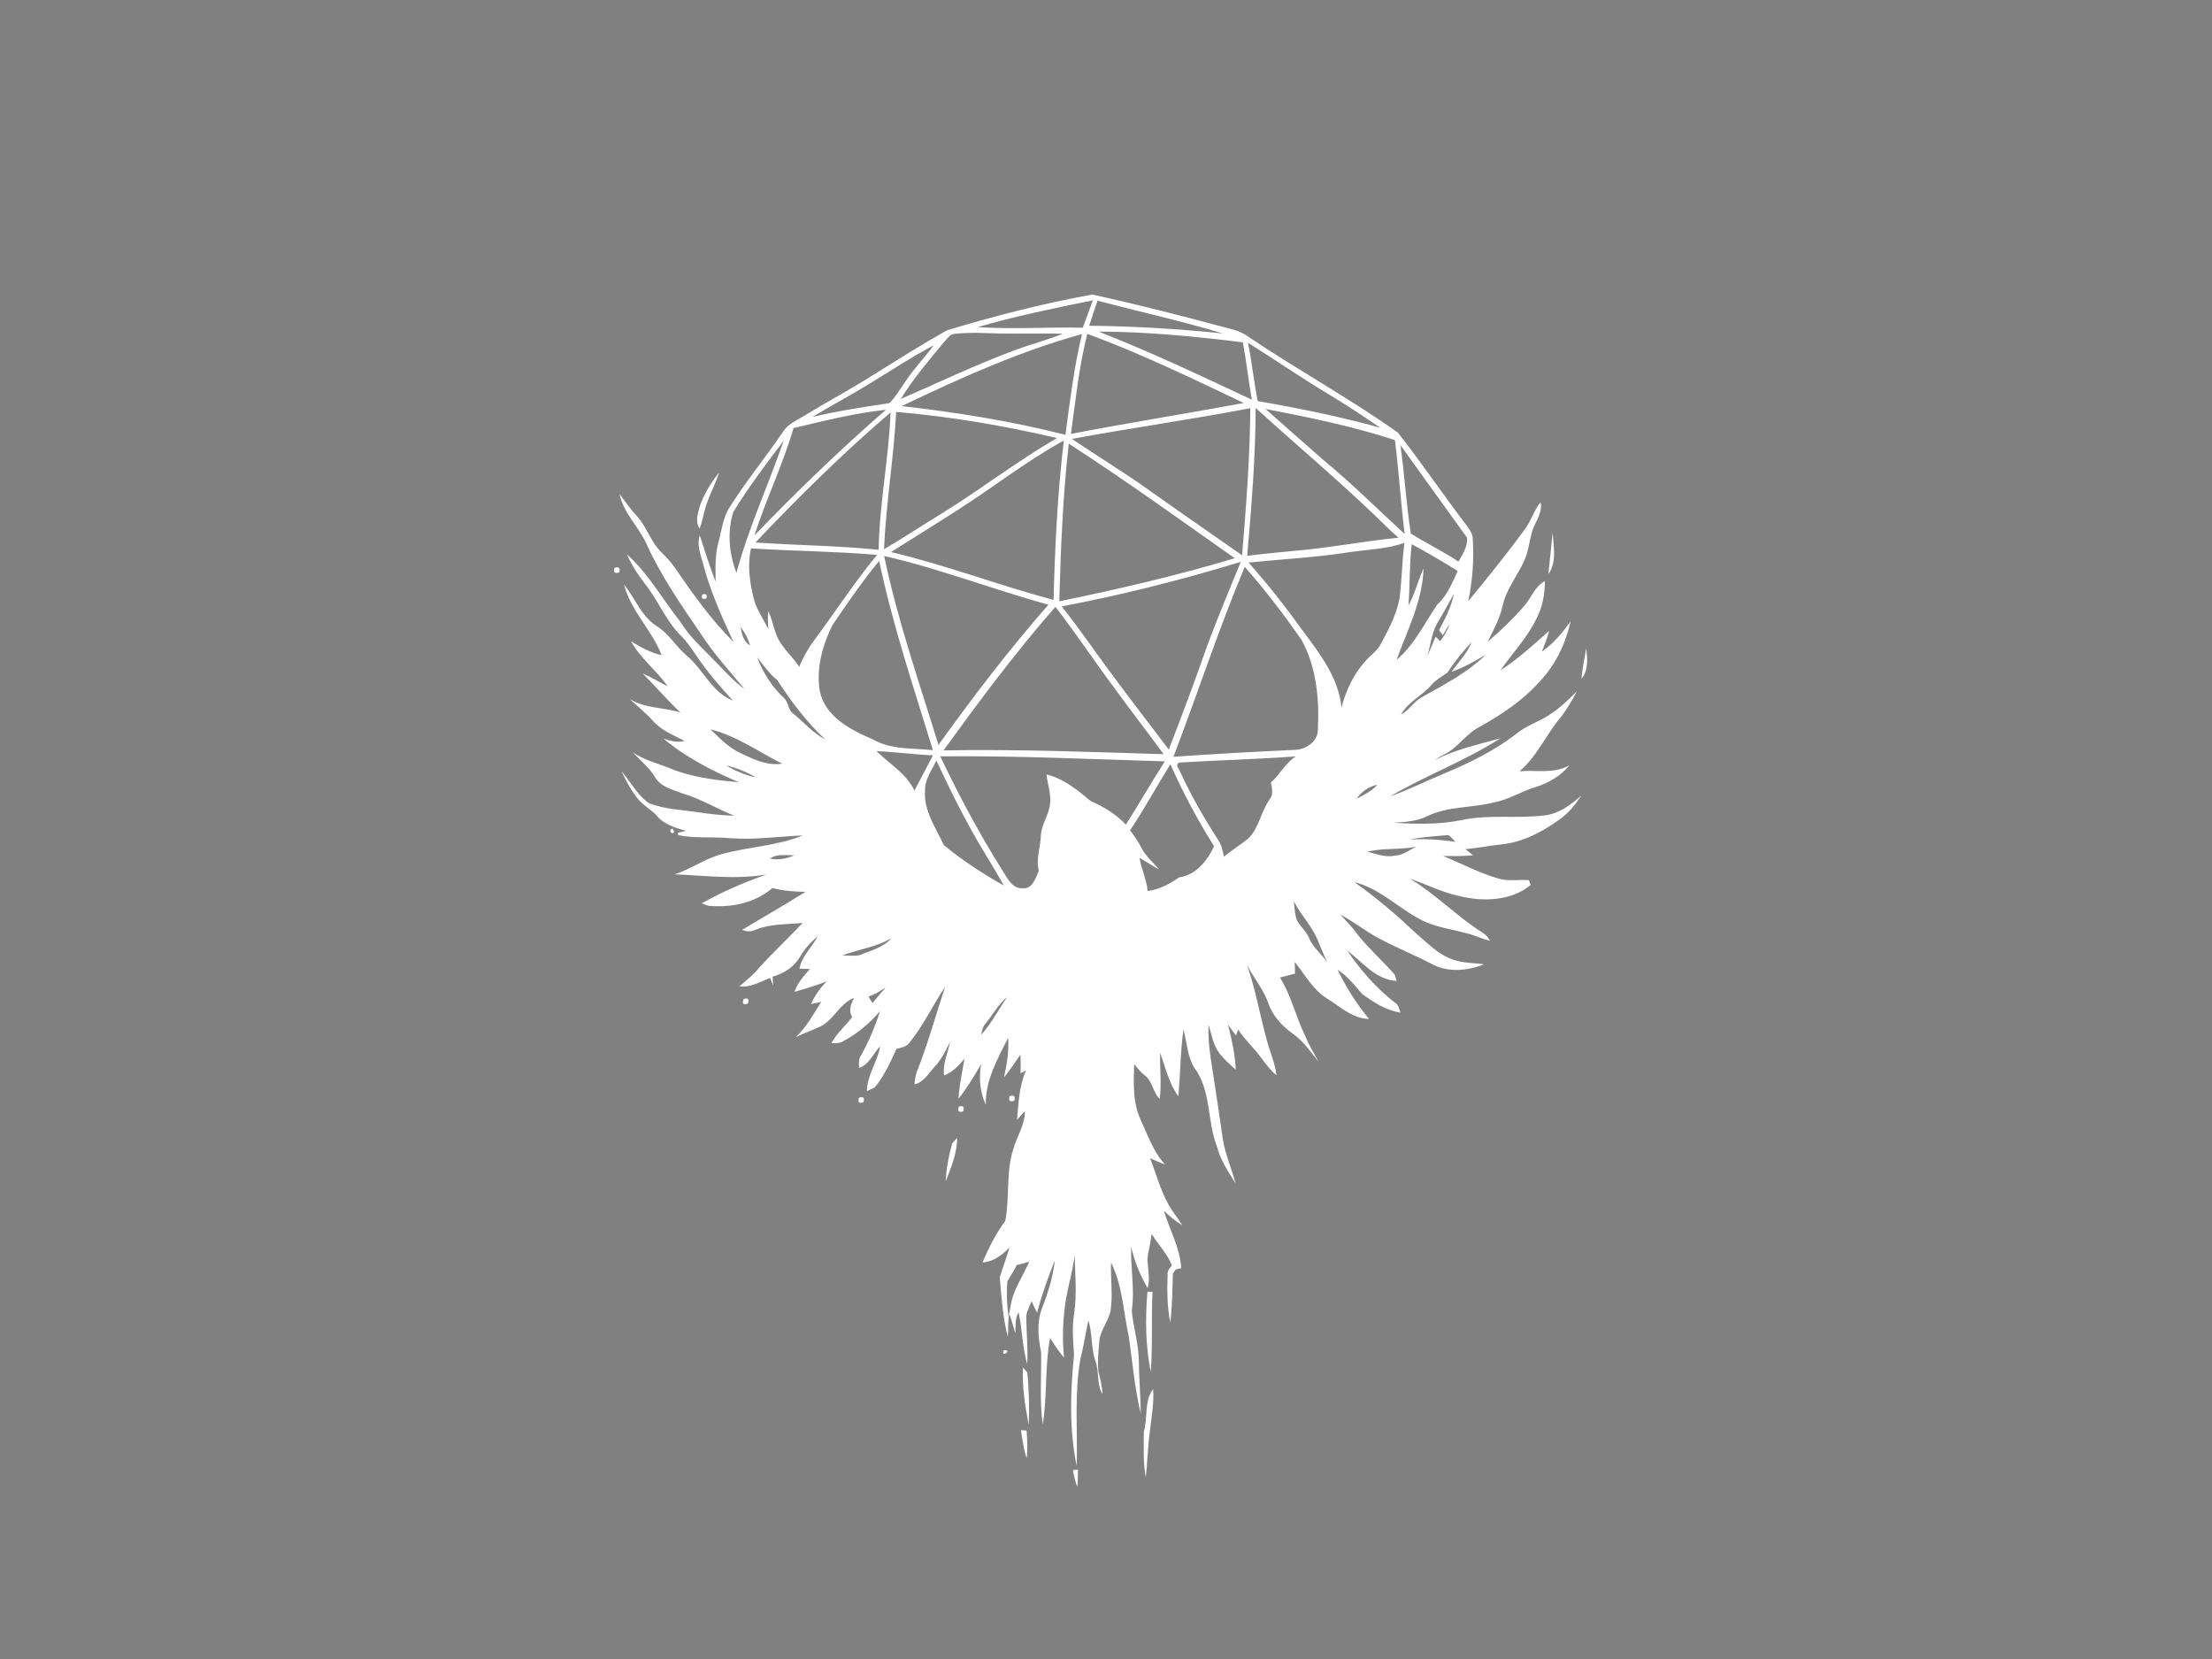 <?xml version="1.0" encoding="UTF-8" ?>
<!DOCTYPE svg PUBLIC "-//W3C//DTD SVG 1.1//EN" "http://www.w3.org/Graphics/SVG/1.1/DTD/svg11.dtd">
<svg width="800pt" height="600pt" viewBox="0 0 800 600" version="1.1" xmlns="http://www.w3.org/2000/svg">
<rect x="0" y="0" width="800" height="600" fill="#808080" stroke="none"/>
<g id="#000000ff">
<path fill="#000000" opacity="1.00" d=" M 537.25 232.23 C 537.83 232.78 537.83 232.78 537.25 232.23 Z" />
</g>
<g id="#ffffffff">
<path fill="#ffffff" opacity="1.00" d=" M 342.44 119.47 C 359.71 114.25 377.26 109.75 395.01 106.52 C 411.84 110.19 428.57 114.53 445.22 118.99 C 447.65 119.55 449.94 120.60 451.95 122.09 C 469.56 133.95 488.25 144.16 505.55 156.44 C 513.97 167.10 521.56 178.41 529.80 189.21 C 531.07 190.96 532.67 192.73 532.65 195.04 C 533.12 202.53 532.55 210.07 531.02 217.42 C 538.03 208.92 544.96 200.33 551.48 191.44 C 553.78 188.40 554.72 184.57 557.18 181.65 C 557.97 185.56 555.22 188.71 554.09 192.21 C 553.10 195.83 552.75 199.64 551.14 203.07 C 548.61 208.48 544.69 213.29 543.41 219.24 C 542.39 223.81 540.09 227.91 538.07 232.08 C 542.73 228.11 547.19 223.84 551.20 219.19 C 553.83 216.26 555.06 212.04 558.76 210.16 C 558.70 214.81 557.89 219.54 555.71 223.69 C 552.40 230.62 547.00 236.18 542.67 242.43 C 549.05 238.35 554.59 233.16 560.23 228.19 C 559.66 230.78 558.53 233.18 557.64 235.67 C 561.84 232.80 565.03 228.82 568.03 224.77 C 566.21 232.87 562.48 240.65 556.68 246.66 C 550.60 253.49 542.88 258.54 534.96 262.97 C 530.18 265.42 527.34 270.35 522.54 272.73 C 521.24 273.43 519.95 274.13 518.74 274.96 C 526.25 271.11 534.52 269.26 542.61 267.03 C 529.95 275.18 515.68 280.44 502.70 288.03 C 509.28 285.75 515.50 282.56 521.94 279.91 C 531.24 276.04 540.40 271.59 548.40 265.39 C 551.81 262.55 556.10 261.19 559.83 258.86 C 563.73 256.45 567.10 253.28 570.30 250.01 C 568.63 253.32 566.67 256.47 564.46 259.43 C 559.13 265.68 555.92 273.52 549.57 278.94 C 555.61 278.43 562.03 279.97 567.56 276.78 C 564.56 280.60 560.22 283.05 555.69 284.56 C 550.45 286.04 545.81 289.17 540.42 290.18 C 532.40 292.27 523.71 291.50 516.14 295.20 C 512.33 297.09 508.05 297.28 503.90 297.58 C 512.19 298.03 520.56 298.28 528.74 296.56 C 538.69 294.44 548.92 296.18 558.94 294.86 C 564.03 294.17 568.16 290.98 571.93 287.74 C 569.79 290.92 567.38 294.01 564.23 296.23 C 557.93 300.81 550.75 304.64 542.89 305.41 C 538.58 305.86 534.33 306.74 530.01 307.10 C 530.92 307.82 531.83 308.57 532.73 309.33 C 529.14 309.71 525.53 309.59 521.93 309.59 C 528.47 312.24 534.74 315.61 541.53 317.62 C 545.23 318.87 549.14 318.02 552.94 318.31 C 553.10 318.75 553.42 319.64 553.58 320.08 C 546.51 325.89 536.53 326.16 527.97 324.11 C 521.68 322.77 515.91 319.89 509.89 317.74 C 519.37 323.50 527.11 331.62 536.49 337.52 C 537.51 338.19 538.31 339.09 538.87 340.22 C 536.00 339.66 533.42 338.20 530.58 337.58 C 524.88 336.00 518.85 335.32 513.59 332.47 C 505.50 328.26 498.91 321.24 489.80 319.04 C 497.61 324.50 504.87 330.68 511.77 337.24 C 516.13 340.87 520.14 345.34 525.70 347.11 C 529.24 348.39 533.05 348.19 536.72 348.76 C 530.67 351.14 523.43 351.86 517.59 348.50 C 511.36 345.28 504.83 342.66 498.65 339.34 C 493.84 336.79 489.58 333.34 484.79 330.78 C 487.09 333.29 489.46 335.76 491.43 338.56 C 495.49 343.45 500.24 347.73 504.43 352.50 C 504.60 353.06 504.95 354.19 505.12 354.75 C 497.64 354.42 492.77 347.96 487.25 343.77 C 492.00 350.83 497.69 357.33 504.43 362.56 C 505.82 363.28 506.00 364.89 506.48 366.24 C 501.31 365.41 496.71 362.50 492.58 359.42 C 489.87 356.31 487.37 352.96 483.77 350.77 C 486.90 357.11 490.61 363.10 495.15 368.52 C 489.16 368.40 484.71 364.08 479.92 361.11 C 474.78 357.96 471.98 352.45 468.26 347.92 C 468.29 349.32 468.33 350.72 468.37 352.13 C 466.55 352.60 464.72 353.05 462.92 353.54 C 467.07 360.16 468.68 367.90 472.14 374.85 C 473.41 378.05 475.24 380.98 476.90 383.99 C 474.06 380.55 471.58 376.75 467.90 374.12 C 463.99 371.32 460.48 367.77 458.84 363.16 C 457.11 358.01 453.53 353.85 451.05 349.09 C 454.17 358.11 455.73 367.57 458.31 376.74 C 459.42 380.80 461.21 384.68 461.65 388.90 C 459.53 387.13 457.88 384.92 456.24 382.73 C 453.62 379.11 450.24 376.11 447.80 372.35 C 447.61 372.89 447.21 373.97 447.01 374.51 C 446.05 373.20 445.12 371.87 444.15 370.59 C 445.46 375.94 446.72 381.34 446.92 386.88 C 444.87 385.00 442.75 383.16 441.03 380.97 C 438.73 377.96 438.20 374.11 437.08 370.59 C 436.73 378.53 438.54 386.30 439.61 394.12 C 440.54 399.95 441.32 405.81 442.20 411.65 C 443.05 417.31 445.40 422.57 446.89 428.06 C 444.28 423.80 441.38 419.60 440.15 414.69 C 436.47 405.38 438.17 394.38 431.88 386.09 C 429.38 381.92 429.26 376.93 428.02 372.35 C 426.88 380.34 426.91 388.48 426.15 396.53 C 422.81 391.78 421.46 386.14 419.59 380.74 C 419.40 386.31 420.17 391.89 419.42 397.45 C 416.80 394.92 416.82 390.64 413.65 388.65 C 412.34 387.53 411.31 386.15 410.18 384.87 C 410.00 391.52 409.60 398.44 412.39 404.68 C 415.03 410.36 417.06 416.48 421.37 421.19 C 419.52 420.50 417.73 419.67 415.94 418.88 C 418.12 424.42 419.60 430.27 422.54 435.49 C 423.96 438.18 425.97 440.48 427.55 443.07 C 425.09 441.68 422.97 439.82 420.94 437.88 C 422.99 444.81 426.82 451.31 427.20 458.66 C 426.68 458.78 425.65 459.03 425.13 459.15 C 424.89 459.53 424.42 460.28 424.18 460.65 C 424.02 466.54 423.98 472.45 423.23 478.30 C 422.12 472.65 422.07 466.84 422.28 461.11 C 422.13 459.74 422.96 458.70 423.79 457.73 C 422.41 453.46 418.69 450.16 416.53 446.20 C 416.20 448.34 415.88 450.51 415.39 452.64 C 414.28 457.00 416.38 461.51 415.04 465.86 C 412.37 461.19 410.24 456.17 409.11 450.90 C 408.81 458.61 410.49 466.31 409.32 474.01 C 409.84 480.00 411.78 485.84 411.87 491.91 C 411.92 498.36 412.51 504.78 412.57 511.23 C 410.36 502.10 409.59 492.69 408.25 483.42 C 406.28 474.45 406.01 465.00 401.83 456.64 C 401.60 462.37 402.52 468.13 401.68 473.83 C 401.01 477.79 397.93 480.93 397.60 484.98 C 397.27 488.64 396.87 492.35 397.25 496.02 C 397.90 498.73 398.64 501.43 398.72 504.24 C 396.49 500.53 397.69 496.07 396.12 492.16 C 394.55 487.42 395.11 482.29 393.63 477.53 C 392.58 482.21 391.93 486.98 390.71 491.63 C 388.49 504.38 389.77 517.37 389.41 530.22 C 386.66 516.98 387.10 503.35 388.44 489.97 C 388.10 484.98 387.67 479.97 388.48 475.00 C 389.53 468.01 388.83 460.97 388.64 453.97 C 388.04 459.29 386.49 464.44 385.54 469.70 C 384.40 476.72 384.10 483.88 384.82 490.96 C 382.87 488.81 381.36 486.33 379.77 483.93 C 377.83 494.23 378.80 504.82 377.12 515.17 C 375.90 506.51 376.71 497.74 376.53 489.03 C 375.43 483.76 374.91 478.19 376.89 473.04 C 379.10 467.47 380.84 461.71 381.51 455.73 C 379.06 461.97 376.77 468.27 375.07 474.76 C 374.37 473.38 373.71 472.00 373.09 470.61 C 372.31 472.66 370.97 474.64 371.17 476.93 C 371.24 482.41 371.81 487.88 371.51 493.36 C 369.74 487.24 369.71 480.78 368.38 474.57 C 367.05 476.93 367.35 479.65 367.22 482.25 C 366.45 479.89 365.92 477.44 364.99 475.14 C 364.44 477.87 364.74 480.68 364.50 483.45 C 362.62 476.45 362.24 469.17 361.57 461.98 C 362.69 458.35 364.05 454.80 365.10 451.14 C 362.48 453.93 359.30 456.29 355.34 456.59 C 357.55 451.30 360.18 446.17 363.57 441.54 C 365.23 432.91 363.73 423.89 366.51 415.46 C 367.82 410.90 370.71 406.77 370.67 401.87 C 369.67 402.90 368.72 403.96 367.81 405.06 C 368.36 399.02 368.57 392.83 371.04 387.18 C 370.55 387.43 369.57 387.93 369.08 388.18 C 369.16 385.92 369.17 383.66 369.07 381.41 C 367.08 384.16 365.31 387.07 363.09 389.66 C 364.14 384.97 364.97 380.22 364.58 375.40 C 360.77 382.98 356.28 390.81 356.54 399.58 C 354.38 394.99 353.97 389.90 354.82 384.94 C 352.30 389.20 349.77 393.49 346.66 397.36 C 346.93 392.49 347.98 387.70 348.82 382.91 C 346.76 385.36 344.50 387.80 341.44 388.95 C 340.85 384.76 342.83 380.84 343.63 376.82 C 341.97 380.00 340.43 383.30 337.93 385.94 C 335.77 388.25 334.08 391.41 330.75 392.18 C 330.89 390.62 331.03 389.06 331.61 387.60 C 335.55 377.55 338.45 367.14 341.81 356.89 C 337.40 363.50 334.01 370.81 329.00 377.01 C 327.92 378.64 325.96 378.89 324.23 379.33 C 322.02 384.21 319.76 389.18 316.32 393.33 C 315.62 393.65 314.24 394.28 313.55 394.60 C 313.50 388.85 317.44 384.02 318.31 378.40 C 315.78 381.00 314.45 384.97 310.75 386.20 C 310.58 384.63 310.45 382.98 311.44 381.64 C 314.23 376.57 316.52 371.23 318.26 365.71 C 314.59 369.97 310.28 373.70 305.31 376.37 C 303.95 377.34 302.27 377.31 300.69 377.25 C 302.58 373.66 305.81 371.07 308.18 367.82 C 306.77 365.47 307.79 363.12 308.84 360.88 C 303.30 363.12 301.29 369.64 295.69 371.69 C 293.08 372.86 290.40 373.87 287.80 375.09 C 291.70 371.49 294.18 366.77 297.01 362.36 C 295.79 362.62 294.57 362.87 293.35 363.12 C 294.60 360.03 296.65 357.40 298.90 354.97 C 295.12 356.38 291.29 357.65 287.40 358.69 C 288.35 355.44 290.77 352.96 292.92 350.45 C 291.97 350.42 290.08 350.35 289.13 350.32 C 289.99 345.80 293.64 342.57 295.76 338.63 C 293.15 340.79 290.92 343.35 289.19 346.26 C 287.06 349.84 283.36 352.14 279.41 353.23 C 279.47 354.02 279.57 355.61 279.63 356.40 C 279.35 355.72 278.79 354.36 278.50 353.68 C 274.91 355.06 271.38 357.23 267.39 356.76 C 269.94 354.53 272.64 352.44 274.75 349.76 C 279.77 344.27 285.21 339.19 290.30 333.78 C 284.59 334.38 278.66 334.03 273.24 336.26 C 271.67 337.07 269.99 336.93 268.38 336.30 C 276.03 331.72 283.77 327.27 291.34 322.55 C 287.31 322.49 283.27 322.22 279.36 321.15 C 273.05 326.65 264.40 328.32 256.26 327.59 C 255.42 327.35 254.59 327.06 253.79 326.71 C 261.25 322.48 269.17 319.12 277.25 316.25 C 266.22 318.18 255.08 316.66 244.02 316.21 C 249.91 314.27 255.04 310.52 261.06 308.89 C 270.72 306.24 280.98 305.96 290.34 302.16 C 281.56 302.49 272.81 303.84 264.01 303.14 C 257.80 302.57 251.48 303.27 245.33 302.07 C 245.28 301.86 245.19 301.42 245.15 301.20 C 245.86 301.03 247.30 300.67 248.02 300.49 C 244.34 299.38 240.37 298.26 237.75 295.26 C 235.58 292.73 232.46 291.25 230.43 288.59 C 228.16 285.62 226.29 282.34 224.80 278.92 C 228.02 282.77 230.46 287.39 234.57 290.41 C 240.22 292.71 246.43 292.86 252.39 293.74 C 256.73 294.42 261.11 294.90 265.51 295.01 C 259.27 292.49 253.48 288.92 247.00 287.01 C 243.39 285.61 239.00 284.68 236.90 281.07 C 234.77 277.57 231.58 274.97 228.78 272.05 C 232.62 274.69 237.12 275.90 241.44 277.51 C 249.53 281.02 258.43 282.16 267.15 282.87 C 257.48 278.77 248.03 273.87 239.93 267.12 C 242.40 267.95 244.94 268.67 247.56 267.97 C 243.62 265.86 239.26 264.21 236.22 260.79 C 233.62 257.88 230.57 255.44 227.72 252.79 C 233.27 256.29 240.03 255.74 246.12 257.70 C 241.29 253.23 237.09 248.15 232.37 243.56 C 235.54 244.85 238.42 246.71 241.48 248.23 C 237.47 242.45 231.61 238.18 228.23 231.93 C 231.71 234.04 235.29 236.08 239.30 236.95 C 235.79 227.86 228.12 220.99 225.68 211.42 C 229.74 216.34 231.94 222.92 237.54 226.47 C 241.84 229.10 244.35 233.62 248.09 236.88 C 254.32 241.85 257.25 250.34 265.09 253.37 C 260.34 248.25 255.76 242.96 251.87 237.14 C 250.13 234.58 248.40 232.00 246.18 229.83 C 241.03 224.71 238.30 217.81 233.96 212.07 C 231.18 208.47 228.52 204.71 226.75 200.49 C 234.55 207.50 239.62 216.76 246.08 224.90 C 249.55 230.61 254.66 234.98 259.23 239.77 C 262.43 243.06 265.51 246.50 269.25 249.19 C 263.89 242.71 258.17 236.49 253.58 229.41 C 246.48 218.97 239.19 208.56 233.96 197.02 C 231.16 190.62 225.53 185.71 224.07 178.69 C 226.15 181.35 228.01 184.19 230.34 186.65 C 233.96 190.57 235.35 196.04 239.22 199.75 C 241.08 201.58 242.85 203.51 244.32 205.67 C 250.69 214.92 257.22 224.19 265.24 232.11 C 261.09 223.11 256.95 214.05 254.42 204.44 C 253.57 200.88 251.84 197.31 253.09 193.61 C 254.88 199.26 256.70 204.90 258.82 210.44 C 258.77 205.61 258.54 200.70 259.86 195.99 C 261.06 191.65 261.47 186.93 264.08 183.13 C 269.99 173.82 276.98 165.27 283.19 156.17 C 284.85 153.41 287.95 152.17 290.56 150.53 C 298.87 145.47 307.47 140.89 315.68 135.68 C 324.53 130.17 333.37 124.60 342.44 119.47 M 353.58 118.31 C 366.24 119.13 378.93 118.24 391.60 118.52 C 392.85 115.23 394.01 111.90 395.26 108.61 C 381.28 111.46 367.28 114.32 353.58 118.31 M 396.93 108.75 C 395.88 111.76 394.91 114.79 393.92 117.81 C 410.07 117.97 426.20 118.92 442.26 120.60 C 427.31 116.07 412.03 112.73 396.93 108.75 M 345.41 120.72 C 343.62 120.71 342.69 122.43 341.57 123.55 C 336.01 130.23 330.34 136.86 325.78 144.29 C 339.39 138.38 352.79 131.93 366.72 126.77 C 372.54 124.55 378.61 123.07 384.37 120.68 C 376.58 120.54 368.80 120.73 361.01 120.61 C 355.82 120.43 350.59 120.17 345.41 120.72 M 397.34 119.92 C 416.15 127.30 434.46 135.95 452.74 144.55 C 451.52 137.66 450.78 130.69 449.49 123.81 C 432.18 121.67 414.78 119.97 397.34 119.92 M 326.12 146.87 C 346.05 149.12 365.88 152.31 385.33 157.26 C 386.97 145.06 388.41 132.80 391.32 120.82 C 368.70 127.06 347.24 136.76 326.12 146.87 M 393.25 120.73 C 390.20 132.60 389.01 144.82 387.32 156.93 C 408.10 152.90 429.02 149.61 449.83 145.75 C 431.21 136.90 412.61 127.86 393.25 120.73 M 314.67 138.64 C 307.84 142.91 300.68 146.61 293.81 150.80 C 302.99 148.61 312.33 147.20 321.65 145.80 C 324.08 143.42 325.69 140.37 327.68 137.64 C 330.66 133.13 334.51 129.29 337.64 124.89 C 329.74 129.06 322.30 134.02 314.67 138.64 M 451.35 123.95 C 452.77 130.95 453.48 138.06 454.88 145.07 C 469.77 147.62 484.58 150.66 499.14 154.67 C 493.02 150.47 486.82 146.37 480.44 142.55 C 470.58 136.62 461.09 130.09 451.35 123.95 M 287.00 154.83 C 283.12 168.06 277.07 180.52 272.85 193.63 C 288.08 177.85 303.85 162.57 320.42 148.19 C 309.10 149.41 298.04 152.18 287.00 154.83 M 387.67 158.74 C 396.94 165.01 406.53 170.81 415.64 177.32 C 426.77 185.25 438.05 192.97 449.22 200.83 C 450.69 183.13 452.04 165.40 452.20 147.64 C 430.76 151.73 409.13 154.76 387.67 158.74 M 454.12 147.54 C 454.08 165.41 452.61 183.23 451.06 201.02 C 457.39 200.23 463.74 199.62 470.10 199.03 C 482.05 197.97 493.85 195.60 505.80 194.48 C 502.86 192.00 500.22 189.21 497.43 186.58 C 483.40 173.12 468.50 160.61 454.12 147.54 M 457.68 147.89 C 464.63 154.06 471.61 160.22 478.61 166.35 C 488.84 174.78 498.25 184.15 508.00 193.12 C 506.64 181.82 505.91 170.46 504.49 159.17 C 489.23 154.15 473.43 150.95 457.68 147.89 M 324.11 148.97 C 323.25 165.59 320.44 182.03 319.71 198.64 C 327.00 194.37 334.04 189.69 341.25 185.29 C 355.15 176.67 368.11 166.62 382.28 158.43 C 363.13 153.95 343.71 150.65 324.11 148.97 M 273.23 196.20 C 288.07 197.24 302.97 197.31 317.77 198.85 C 318.03 182.22 321.45 165.80 322.08 149.17 C 304.90 163.88 288.75 179.76 273.23 196.20 M 265.21 185.16 C 262.94 192.32 263.67 200.22 266.35 207.18 C 270.77 190.79 277.90 175.34 283.45 159.35 C 277.10 167.74 270.70 176.17 265.21 185.16 M 345.20 185.20 C 337.53 190.01 329.93 194.90 322.23 199.66 C 342.14 204.36 361.28 211.71 381.03 216.97 C 381.53 197.72 382.46 178.46 384.75 159.33 C 370.91 166.92 358.52 176.79 345.20 185.20 M 386.54 160.47 C 384.38 179.40 383.64 198.44 383.10 217.47 C 404.45 213.09 425.69 208.15 446.58 201.89 C 426.68 187.91 406.98 173.65 386.54 160.47 M 506.47 160.95 C 507.98 171.58 508.58 182.32 510.24 192.93 C 515.85 196.54 521.92 199.37 527.47 203.10 C 529.00 200.46 530.82 197.69 530.61 194.51 C 522.57 183.33 514.49 172.16 506.47 160.95 M 486.99 199.86 C 475.24 201.67 463.35 202.24 451.54 203.46 C 458.51 211.24 464.95 219.48 471.06 227.96 C 477.27 236.34 484.15 245.13 485.18 255.89 C 486.74 249.67 489.61 243.71 493.94 238.94 C 495.81 236.84 498.33 235.24 499.55 232.61 C 502.66 226.79 505.88 220.74 506.44 214.05 C 507.01 208.15 507.17 202.21 507.91 196.33 C 501.19 198.71 493.97 198.74 486.99 199.86 M 510.58 196.81 C 509.68 204.18 509.97 211.60 509.38 218.97 C 511.75 214.72 512.83 209.95 514.85 205.57 C 514.50 217.31 509.03 227.82 505.10 238.62 C 511.54 233.23 515.16 225.46 519.79 218.65 C 523.43 215.43 525.18 210.80 527.19 206.50 C 521.76 203.10 516.21 199.87 510.58 196.81 M 272.56 216.30 C 273.55 220.35 276.05 223.78 277.84 227.50 C 277.71 225.34 277.69 223.18 277.77 221.02 C 279.25 223.58 279.57 226.60 280.70 229.31 C 282.33 233.99 286.43 237.10 289.06 241.18 C 290.60 237.28 292.80 233.69 295.33 230.36 C 302.68 220.50 309.33 210.12 317.23 200.68 C 302.05 199.38 286.80 199.31 271.60 198.33 C 270.28 204.29 271.10 210.44 272.56 216.30 M 319.77 201.08 C 324.60 224.31 332.45 246.76 339.41 269.41 C 351.94 251.97 364.99 234.83 379.20 218.69 C 359.25 213.27 339.95 205.67 319.77 201.08 M 301.07 226.07 C 297.49 233.26 295.19 241.62 296.43 249.66 C 298.29 259.13 307.54 263.96 315.64 267.38 C 322.23 271.22 330.10 270.51 337.40 271.30 C 330.43 248.64 322.85 226.09 317.96 202.86 C 311.86 210.24 306.46 218.16 301.07 226.07 M 384.00 219.33 C 391.21 228.42 397.67 238.07 404.68 247.30 C 410.59 255.30 416.73 263.12 422.69 271.09 C 427.64 258.39 432.37 245.62 436.88 232.77 C 440.62 222.83 444.70 213.02 448.74 203.20 C 427.47 209.71 405.85 215.15 384.00 219.33 M 450.18 205.01 C 440.71 227.58 433.12 250.85 424.40 273.70 C 439.11 272.70 453.84 271.83 468.57 271.19 C 472.47 271.01 476.71 268.06 476.63 263.83 C 477.19 252.80 476.10 241.18 470.68 231.35 C 464.31 222.23 457.55 213.35 450.18 205.01 M 520.40 224.36 C 517.88 228.19 517.45 232.87 516.25 237.19 C 517.29 234.91 518.19 232.57 519.21 230.29 C 519.64 230.69 520.48 231.48 520.90 231.88 C 522.26 229.94 523.55 227.92 524.35 225.67 C 523.42 226.96 522.58 228.30 521.84 229.71 C 521.37 229.12 520.91 228.52 520.46 227.93 C 522.67 223.73 524.86 219.45 525.86 214.78 C 523.97 217.93 522.34 221.24 520.40 224.36 M 341.24 271.39 C 367.78 270.91 394.32 271.95 420.84 272.76 C 415.14 264.96 409.21 257.32 403.53 249.51 C 396.11 239.61 389.29 229.26 381.71 219.48 C 367.22 235.98 354.12 253.63 341.24 271.39 M 267.84 226.68 C 268.22 229.24 268.88 231.98 271.25 233.45 C 270.64 230.96 269.30 228.75 267.84 226.68 M 523.39 243.35 C 521.41 244.68 519.32 245.88 517.72 247.69 C 514.37 251.62 509.25 253.78 506.70 258.44 C 509.62 256.85 511.31 253.80 514.18 252.18 C 522.22 247.63 530.65 243.39 537.28 236.83 C 533.32 239.16 529.32 241.45 524.97 243.00 C 527.45 239.44 530.65 236.31 532.23 232.20 C 529.03 235.70 526.00 239.38 523.39 243.35 M 537.25 232.23 C 537.83 232.78 537.83 232.78 537.25 232.23 M 273.79 237.68 C 275.96 243.21 279.15 248.48 283.60 252.47 C 285.21 254.02 284.94 256.79 286.90 258.08 C 290.71 261.21 293.97 265.09 298.42 267.38 C 291.64 261.08 286.11 253.64 281.07 245.92 C 278.16 243.61 276.08 240.55 273.79 237.68 M 256.94 263.78 C 260.23 266.94 263.48 270.33 267.67 272.30 C 272.43 274.55 277.46 277.08 282.91 276.18 C 274.32 271.94 266.36 266.08 256.94 263.78 M 317.02 271.66 C 321.67 276.30 327.83 279.77 330.73 285.93 C 332.94 281.67 335.18 277.43 337.41 273.18 C 330.60 272.88 323.83 271.94 317.02 271.66 M 426.48 275.79 C 424.83 276.58 426.43 277.97 426.79 279.08 C 430.71 287.59 435.37 295.74 440.46 303.60 C 441.75 305.46 442.25 307.69 442.64 309.89 C 445.39 307.50 448.53 305.64 451.35 303.35 C 455.38 299.51 455.99 293.61 459.13 289.17 C 460.66 287.36 460.03 285.10 459.62 283.01 C 462.91 280.12 464.89 275.98 468.61 273.56 C 454.59 274.60 440.51 274.92 426.48 275.79 M 340.06 273.54 C 346.78 287.60 354.09 301.39 362.41 314.58 C 364.22 317.37 366.01 321.57 370.01 321.25 C 373.42 321.53 374.61 317.42 375.71 314.90 C 374.57 310.65 376.32 306.45 376.44 302.19 C 376.61 298.17 379.32 294.85 379.75 290.88 C 380.24 287.23 378.86 283.69 378.49 280.10 C 384.68 281.59 389.63 285.65 394.37 289.66 C 399.10 291.76 403.60 294.39 407.17 298.22 C 412.04 290.70 416.41 282.88 421.27 275.36 C 394.21 274.55 367.15 273.27 340.06 273.54 M 338.64 275.04 C 337.06 278.58 334.37 281.89 334.55 285.96 C 334.01 293.21 338.45 299.36 341.34 305.64 C 348.08 311.18 355.43 316.00 363.05 320.27 C 360.64 315.94 358.04 311.71 355.50 307.45 C 349.18 297.03 343.82 286.06 338.64 275.04 M 262.69 276.86 C 265.99 278.87 269.64 280.34 273.42 281.19 C 270.10 279.21 266.45 277.74 262.69 276.86 M 423.28 276.39 C 418.37 284.34 413.89 292.53 408.70 300.31 C 410.33 302.41 411.80 304.62 413.02 307.00 C 414.53 309.89 417.12 311.95 419.20 314.41 C 416.73 313.20 414.49 311.60 412.11 310.23 C 412.78 314.33 414.67 318.09 415.09 322.25 C 419.27 321.68 423.07 319.71 426.48 317.30 C 432.57 316.46 436.64 311.27 439.09 306.04 C 433.11 296.55 427.82 286.65 423.28 276.39 M 490.66 288.85 C 493.36 287.48 496.14 286.10 498.17 283.79 C 495.08 284.46 492.42 286.22 490.66 288.85 M 509.72 303.65 C 515.29 303.28 520.83 303.64 526.35 304.47 C 525.54 303.63 524.81 302.70 523.87 302.03 C 519.14 302.39 514.37 302.71 509.72 303.65 M 494.41 308.06 C 497.65 308.70 500.91 310.23 504.27 309.47 C 507.24 309.43 509.61 307.48 512.15 306.20 C 506.29 307.45 500.21 306.56 494.41 308.06 M 278.45 310.52 C 281.47 311.13 284.53 310.58 287.30 309.30 C 284.35 309.38 281.02 308.70 278.45 310.52 M 467.92 325.97 C 468.24 328.30 468.20 330.75 469.11 332.96 C 470.43 335.27 472.60 337.02 473.58 339.55 C 475.01 342.85 478.01 345.05 479.99 348.00 C 478.93 345.61 477.86 343.23 476.89 340.80 C 474.89 335.30 470.54 331.12 467.92 325.97 M 304.60 345.51 C 306.62 345.59 308.66 345.81 310.67 345.51 C 314.77 343.81 319.37 342.76 322.44 339.29 C 316.94 342.53 310.52 343.34 304.60 345.51 M 314.08 360.39 C 314.57 361.17 315.06 361.96 315.54 362.76 C 317.09 360.86 318.71 359.03 320.31 357.17 C 318.34 358.44 316.35 359.72 314.08 360.39 M 356.35 370.33 C 355.35 371.40 355.19 372.88 354.85 374.24 C 358.59 370.17 361.09 365.11 364.27 360.60 C 360.97 363.28 358.99 367.09 356.35 370.33 M 367.71 457.53 C 366.73 459.57 365.45 461.44 364.34 463.40 C 363.96 467.56 364.14 471.79 364.70 475.93 C 365.04 474.76 365.31 473.57 365.51 472.37 C 366.30 466.50 369.98 461.64 372.21 456.29 C 370.72 456.75 369.22 457.18 367.71 457.53 Z" />
<path fill="#ffffff" opacity="1.00" d=" M 262.20 166.23 C 262.83 166.87 262.83 166.87 262.20 166.23 Z" />
<path fill="#ffffff" opacity="1.00" d=" M 253.07 183.14 C 254.62 178.66 257.15 174.56 260.07 170.86 C 258.93 174.63 257.02 178.11 255.71 181.83 C 254.56 184.87 254.20 188.14 253.02 191.17 C 251.30 188.73 252.40 185.74 253.07 183.14 Z" />
<path fill="#ffffff" opacity="1.00" d=" M 561.54 192.55 C 561.82 197.52 563.14 203.29 560.00 207.62 C 560.48 202.60 561.06 197.58 561.54 192.55 Z" />
<path fill="#ffffff" opacity="1.00" d=" M 222.23 205.38 C 223.86 204.87 224.43 205.42 223.94 207.02 C 222.31 207.54 221.74 206.99 222.23 205.38 Z" />
<path fill="#ffffff" opacity="1.00" d=" M 254.01 215.02 C 255.39 214.57 255.87 215.05 255.44 216.45 C 254.03 216.88 253.55 216.40 254.01 215.02 Z" />
<path fill="#ffffff" opacity="1.00" d=" M 573.71 234.40 C 574.05 238.12 574.58 242.42 571.95 245.50 C 572.30 241.77 573.00 238.07 573.71 234.40 Z" />
<path fill="#ffffff" opacity="1.00" d=" M 571.23 246.23 C 571.81 246.81 571.81 246.81 571.23 246.23 Z" />
<path fill="#ffffff" opacity="1.00" d=" M 242.46 300.07 L 243.26 299.65 C 243.40 299.96 243.69 300.57 243.83 300.87 L 243.32 301.40 L 242.49 300.99 L 242.46 300.07 Z" />
<path fill="#ffffff" opacity="1.00" d=" M 268.90 361.35 C 270.51 360.76 271.04 361.30 270.47 362.97 C 268.86 363.55 268.34 363.01 268.90 361.35 Z" />
<path fill="#ffffff" opacity="1.00" d=" M 365.15 396.45 C 366.77 395.91 367.33 396.46 366.81 398.10 C 365.18 398.62 364.63 398.07 365.15 396.45 Z" />
<path fill="#ffffff" opacity="1.00" d=" M 310.66 397.00 C 312.26 396.46 312.80 397.01 312.29 398.66 C 310.67 399.18 310.13 398.63 310.66 397.00 Z" />
<path fill="#ffffff" opacity="1.00" d=" M 346.77 400.24 C 348.35 399.71 348.89 400.27 348.38 401.93 C 346.79 402.45 346.25 401.89 346.77 400.24 Z" />
<path fill="#ffffff" opacity="1.00" d=" M 344.39 413.47 C 344.83 412.99 345.71 412.03 346.15 411.55 C 346.21 417.06 343.94 422.25 342.01 427.31 C 342.25 422.63 343.10 417.96 344.39 413.47 Z" />
<path fill="#ffffff" opacity="1.00" d=" M 414.98 467.15 C 415.44 467.16 416.37 467.20 416.83 467.22 C 416.32 476.87 416.94 486.56 416.19 496.20 C 414.26 486.64 414.19 476.83 414.98 467.15 Z" />
<path fill="#ffffff" opacity="1.00" d=" M 363.12 488.29 C 366.55 488.40 361.54 491.22 363.12 488.29 Z" />
<path fill="#ffffff" opacity="1.00" d=" M 369.97 494.53 C 370.37 494.99 371.17 495.92 371.57 496.38 C 372.11 502.64 372.36 508.98 372.04 515.27 C 370.72 508.46 369.65 501.48 369.97 494.53 Z" />
<path fill="#ffffff" opacity="1.00" d=" M 413.68 517.69 C 415.23 512.69 413.71 506.67 417.04 502.39 C 417.43 507.30 416.48 512.16 415.95 517.02 C 415.11 522.74 415.02 528.52 414.40 534.27 C 413.35 528.80 413.69 523.22 413.68 517.69 Z" />
<path fill="#ffffff" opacity="1.00" d=" M 369.26 517.22 C 369.77 517.25 370.78 517.33 371.28 517.36 C 371.52 520.71 371.66 524.07 371.32 527.43 C 370.19 524.12 369.74 520.65 369.26 517.22 Z" />
<path fill="#ffffff" opacity="1.00" d=" M 388.01 531.69 C 388.47 531.64 389.40 531.53 389.86 531.48 C 389.85 533.58 389.83 535.69 389.64 537.80 C 388.86 535.82 388.42 533.75 388.01 531.69 Z" />
</g>
</svg>
